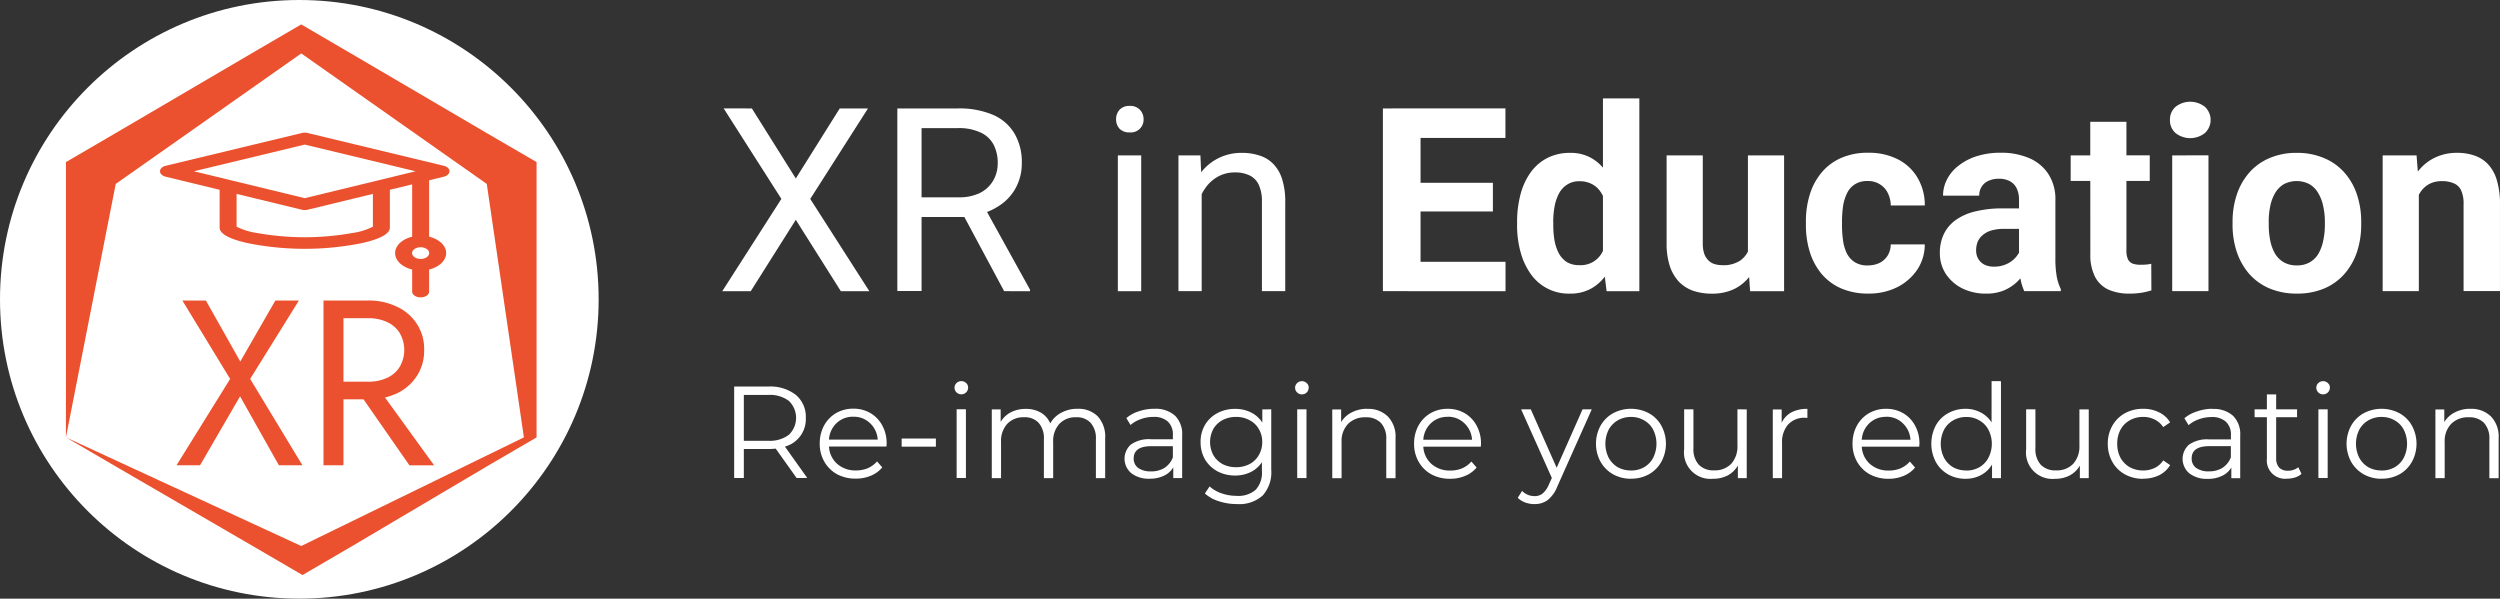<svg xmlns="http://www.w3.org/2000/svg" width="200.452" height="48" viewBox="0 0 200.452 48">
    <rect x="0" y="0" width="200.452" height="48" fill="#333333" stroke="none"/>
    <g data-name="Group 1044">
        <g data-name="Group 831">
            <g data-name="Group 979">
                <path data-name="Path 3710" d="m6.111 364.537 3.522 5.615 3.522-5.615h2.264l-4.629 7.255 4.74 7.4h-2.285l-3.613-5.726-3.612 5.723H3.736l4.74-7.4-4.629-7.255zm11.663 0h4.85a6.878 6.878 0 0 1 2.788.5 3.7 3.7 0 0 1 1.741 1.489 4.491 4.491 0 0 1 .6 2.4 4.1 4.1 0 0 1-.413 1.841 3.916 3.916 0 0 1-1.167 1.409 5.148 5.148 0 0 1-1.811.855l-.543.211h-4.556l-.02-1.58h3.441a3.74 3.74 0 0 0 1.741-.362 2.547 2.547 0 0 0 1.046-1 2.755 2.755 0 0 0 .352-1.379 3.144 3.144 0 0 0-.332-1.479 2.217 2.217 0 0 0-1.046-.976 4.078 4.078 0 0 0-1.821-.352h-2.908v13.062h-1.942zm8.563 14.651-3.562-6.641 2.023-.01 3.613 6.531v.121zM37.326 368.3v10.888h-1.872V368.3zm-2.013-2.888a1.123 1.123 0 0 1 .272-.765 1.055 1.055 0 0 1 .825-.312 1.042 1.042 0 0 1 .815.312 1.078 1.078 0 0 1 .292.765 1.02 1.02 0 0 1-1.107 1.046 1.074 1.074 0 0 1-.825-.3 1.1 1.1 0 0 1-.272-.745zm6.863 5.212v8.563h-1.862V368.3h1.761zm-.443 2.707-.775-.03a6.545 6.545 0 0 1 .332-2.063 5.146 5.146 0 0 1 .906-1.66 4.035 4.035 0 0 1 1.389-1.087 4.1 4.1 0 0 1 1.8-.392 4.44 4.44 0 0 1 1.449.221 2.626 2.626 0 0 1 1.1.684 3.05 3.05 0 0 1 .7 1.228 5.958 5.958 0 0 1 .242 1.821v7.134h-1.87v-7.155a3.134 3.134 0 0 0-.252-1.368 1.546 1.546 0 0 0-.735-.755 2.636 2.636 0 0 0-1.187-.242 2.753 2.753 0 0 0-1.268.292 3.033 3.033 0 0 0-.976.8 4.053 4.053 0 0 0-.634 1.177 4.3 4.3 0 0 0-.221 1.396z" transform="translate(54.176 -355.842)" style="fill:#fff"/>
                <path data-name="Path 3711" d="M352.652 373.573v2.355h-7.8v-2.355zm-6.813-12.3v14.651h-3.019v-14.648zm5.8 5.967v2.294h-6.782v-2.294zm1.006-5.967v2.365h-7.789v-2.365zm7.819 12.276v-13.078h2.918v15.456h-2.626zm-6.883-2.938v-.211a8.468 8.468 0 0 1 .282-2.264 5.277 5.277 0 0 1 .825-1.761 3.757 3.757 0 0 1 1.338-1.137 3.955 3.955 0 0 1 1.811-.4 3.346 3.346 0 0 1 1.67.4 3.567 3.567 0 0 1 1.228 1.147 6.254 6.254 0 0 1 .825 1.741 12.069 12.069 0 0 1 .453 2.184v.463a11.64 11.64 0 0 1-.453 2.113 6.336 6.336 0 0 1-.825 1.711 3.639 3.639 0 0 1-1.228 1.127 3.424 3.424 0 0 1-1.691.4 3.711 3.711 0 0 1-3.14-1.57 5.545 5.545 0 0 1-.815-1.751 8.11 8.11 0 0 1-.283-2.189zm2.9-.211v.211a7.4 7.4 0 0 0 .1 1.258 3.628 3.628 0 0 0 .352 1.036 1.951 1.951 0 0 0 .644.694 1.864 1.864 0 0 0 .976.242 1.953 1.953 0 0 0 1.962-1.268 3.87 3.87 0 0 0 .3-1.369v-1.314a4.742 4.742 0 0 0-.181-1.137 2.477 2.477 0 0 0-.423-.876 1.865 1.865 0 0 0-.684-.564 2.116 2.116 0 0 0-.956-.2 1.733 1.733 0 0 0-.966.262 1.92 1.92 0 0 0-.654.694 3.7 3.7 0 0 0-.362 1.047 7.033 7.033 0 0 0-.113 1.284zm15.607 2.918v-8.278h2.9v10.888h-2.727zm.322-2.234.855-.02a7.776 7.776 0 0 1-.251 2.023 4.825 4.825 0 0 1-.755 1.61 3.527 3.527 0 0 1-1.268 1.057 4.072 4.072 0 0 1-1.8.372 4.683 4.683 0 0 1-1.469-.221 2.989 2.989 0 0 1-1.147-.714 3.461 3.461 0 0 1-.745-1.258 5.848 5.848 0 0 1-.262-1.862v-7.031h2.9v7.054a2.6 2.6 0 0 0 .111.815 1.463 1.463 0 0 0 .332.543 1.211 1.211 0 0 0 .493.3 2.163 2.163 0 0 0 .644.091 2.407 2.407 0 0 0 1.409-.362 1.911 1.911 0 0 0 .735-.986 4.254 4.254 0 0 0 .214-1.408zm9.288 2.777a2.133 2.133 0 0 0 .946-.2 1.6 1.6 0 0 0 .644-.584 1.7 1.7 0 0 0 .252-.9h2.727a3.628 3.628 0 0 1-.614 2.043 4.224 4.224 0 0 1-1.62 1.4 5.056 5.056 0 0 1-2.274.5 5.385 5.385 0 0 1-2.214-.423 4.322 4.322 0 0 1-1.56-1.167 5.115 5.115 0 0 1-.936-1.751 7.231 7.231 0 0 1-.312-2.153v-.292a7.169 7.169 0 0 1 .312-2.154 5 5 0 0 1 .936-1.751 4.271 4.271 0 0 1 1.56-1.177 5.289 5.289 0 0 1 2.194-.423 5.094 5.094 0 0 1 2.345.513 3.823 3.823 0 0 1 1.59 1.469 4.253 4.253 0 0 1 .594 2.244h-2.727a2.27 2.27 0 0 0-.232-.986 1.668 1.668 0 0 0-.624-.7 1.74 1.74 0 0 0-1-.272 1.817 1.817 0 0 0-1.036.272 1.734 1.734 0 0 0-.624.725 3.6 3.6 0 0 0-.312 1.036 8.674 8.674 0 0 0-.081 1.208v.292a8.892 8.892 0 0 0 .081 1.218 3.4 3.4 0 0 0 .3 1.036 1.824 1.824 0 0 0 .634.714 1.89 1.89 0 0 0 1.047.267zm12.126-.392v-4.85a2.134 2.134 0 0 0-.171-.9 1.275 1.275 0 0 0-.534-.594 1.761 1.761 0 0 0-.916-.211 1.894 1.894 0 0 0-.835.171 1.208 1.208 0 0 0-.543.473 1.306 1.306 0 0 0-.191.714h-2.9a2.834 2.834 0 0 1 .322-1.318 3.287 3.287 0 0 1 .936-1.1 4.625 4.625 0 0 1 1.459-.755 6.3 6.3 0 0 1 1.912-.272 5.676 5.676 0 0 1 2.254.423 3.443 3.443 0 0 1 1.55 1.268 3.679 3.679 0 0 1 .574 2.113v4.669a7.984 7.984 0 0 0 .111 1.469 3.866 3.866 0 0 0 .322.986v.171h-2.928a4.178 4.178 0 0 1-.322-1.107 9.1 9.1 0 0 1-.105-1.347zm.382-4.176.02 1.64H392.6a3.385 3.385 0 0 0-1 .131 1.856 1.856 0 0 0-.694.372 1.438 1.438 0 0 0-.4.543 1.877 1.877 0 0 0-.121.684 1.344 1.344 0 0 0 .171.674 1.218 1.218 0 0 0 .493.463 1.668 1.668 0 0 0 .755.161 2.351 2.351 0 0 0 1.137-.262 2.077 2.077 0 0 0 .745-.644 1.337 1.337 0 0 0 .282-.725l.765 1.228a4.966 4.966 0 0 1-.443.855 3.994 3.994 0 0 1-.694.835 3.577 3.577 0 0 1-1.016.634 3.727 3.727 0 0 1-1.409.242 4.232 4.232 0 0 1-1.882-.413 3.43 3.43 0 0 1-1.328-1.157 3.038 3.038 0 0 1-.483-1.691 3.441 3.441 0 0 1 .322-1.52 2.965 2.965 0 0 1 .946-1.117 4.442 4.442 0 0 1 1.58-.694 8.916 8.916 0 0 1 2.194-.242zm10.1-4.257v2.053h-6.34v-2.049zm-4.77-2.687h2.9v10.294a1.723 1.723 0 0 0 .121.724.725.725 0 0 0 .382.352 1.891 1.891 0 0 0 .634.091q.272 0 .483-.02t.372-.06l.01 2.133a5.432 5.432 0 0 1-.8.191 5.965 5.965 0 0 1-.956.07 4.145 4.145 0 0 1-1.67-.312 2.3 2.3 0 0 1-1.087-1.026 3.876 3.876 0 0 1-.382-1.851zm9.479 2.687v10.888h-2.908V365.04zm-3.089-2.838a1.369 1.369 0 0 1 .443-1.047 1.9 1.9 0 0 1 2.365 0 1.436 1.436 0 0 1 0 2.093 1.9 1.9 0 0 1-2.365 0 1.369 1.369 0 0 1-.444-1.044zm5.021 8.392v-.211a6.807 6.807 0 0 1 .342-2.2 5.1 5.1 0 0 1 1-1.761 4.464 4.464 0 0 1 1.61-1.157 5.378 5.378 0 0 1 2.194-.423 5.451 5.451 0 0 1 2.2.423 4.447 4.447 0 0 1 1.62 1.157 5.016 5.016 0 0 1 1.006 1.761 6.808 6.808 0 0 1 .342 2.2v.211a6.867 6.867 0 0 1-.342 2.2 5.138 5.138 0 0 1-1.006 1.761 4.464 4.464 0 0 1-1.61 1.157 5.49 5.49 0 0 1-2.194.413 5.564 5.564 0 0 1-2.2-.413 4.562 4.562 0 0 1-1.62-1.157 5.227 5.227 0 0 1-1-1.761 6.866 6.866 0 0 1-.343-2.196zm2.9-.211v.211a6.415 6.415 0 0 0 .121 1.278 3.451 3.451 0 0 0 .382 1.047 1.992 1.992 0 0 0 .7.694 2.068 2.068 0 0 0 1.056.252 2.027 2.027 0 0 0 1.036-.252 1.914 1.914 0 0 0 .694-.694 3.455 3.455 0 0 0 .382-1.047 5.938 5.938 0 0 0 .131-1.278v-.211a5.7 5.7 0 0 0-.131-1.248 3.3 3.3 0 0 0-.392-1.047 1.952 1.952 0 0 0-.694-.724 2.224 2.224 0 0 0-2.093 0 2.06 2.06 0 0 0-.694.724 3.452 3.452 0 0 0-.382 1.047 6.158 6.158 0 0 0-.119 1.252zm12.035-3.019v8.563h-2.9V365.04h2.718zm-.423 2.737h-.785a7.056 7.056 0 0 1 .312-2.173 4.948 4.948 0 0 1 .875-1.66 3.761 3.761 0 0 1 1.338-1.057 4.034 4.034 0 0 1 1.751-.372 4.217 4.217 0 0 1 1.4.221 2.678 2.678 0 0 1 1.087.7 3.125 3.125 0 0 1 .7 1.278 6.5 6.5 0 0 1 .251 1.942v6.943h-2.918v-6.953a2.566 2.566 0 0 0-.2-1.127 1.13 1.13 0 0 0-.594-.563 2.316 2.316 0 0 0-.946-.171 2.125 2.125 0 0 0-1.016.231 2.018 2.018 0 0 0-.7.644 3.037 3.037 0 0 0-.413.946 4.634 4.634 0 0 0-.144 1.174z" transform="translate(-231.938 -352.581)" style="fill:#fff"/>
                <path data-name="Path 3712" d="m14.851 513.334-1.676-2.357a5.309 5.309 0 0 1-.587.031h-1.969v2.326h-.775V506h2.745a3.312 3.312 0 0 1 2.2.67 2.282 2.282 0 0 1 .8 1.844 2.278 2.278 0 0 1-1.676 2.3l1.791 2.514zm-2.284-2.986a2.533 2.533 0 0 0 1.666-.482 1.885 1.885 0 0 0 0-2.713 2.534 2.534 0 0 0-1.666-.482h-1.948v3.677zm9.488.461h-4.609a1.988 1.988 0 0 0 .66 1.393 2.2 2.2 0 0 0 1.509.524 2.438 2.438 0 0 0 .943-.178A2.116 2.116 0 0 0 21.3 512l.419.482a2.351 2.351 0 0 1-.922.67 3.06 3.06 0 0 1-1.2.231 3.126 3.126 0 0 1-1.509-.356 2.653 2.653 0 0 1-1.016-1.006 2.853 2.853 0 0 1-.367-1.446 2.989 2.989 0 0 1 .346-1.446 2.59 2.59 0 0 1 .964-1 2.719 2.719 0 0 1 1.383-.356 2.663 2.663 0 0 1 1.372.356 2.516 2.516 0 0 1 .953 1 2.95 2.95 0 0 1 .346 1.446zm-2.661-2.389a1.881 1.881 0 0 0-1.341.513 1.986 1.986 0 0 0-.608 1.32h3.908a1.964 1.964 0 0 0-.618-1.32 1.858 1.858 0 0 0-1.341-.512zm3.879 1.749h2.745v.65h-2.745zm4.409-2.347h.744v5.51h-.744zm.377-1.2a.527.527 0 0 1-.388-.157.514.514 0 0 1-.157-.377.5.5 0 0 1 .157-.367.557.557 0 0 1 .775 0 .469.469 0 0 1 .157.356.537.537 0 0 1-.545.545zm9.308 1.163a2.173 2.173 0 0 1 1.624.6 2.387 2.387 0 0 1 .6 1.76v3.2h-.744v-3.122a1.855 1.855 0 0 0-.419-1.31 1.49 1.49 0 0 0-1.163-.45 1.747 1.747 0 0 0-1.351.534 2.042 2.042 0 0 0-.492 1.456v2.891h-.744v-3.122a1.856 1.856 0 0 0-.419-1.31 1.5 1.5 0 0 0-1.173-.45 1.768 1.768 0 0 0-1.351.534 2.042 2.042 0 0 0-.492 1.456v2.891H30.5v-5.51h.712v1.006a1.988 1.988 0 0 1 .817-.775 2.573 2.573 0 0 1 1.2-.272 2.329 2.329 0 0 1 1.194.293 1.8 1.8 0 0 1 .765.87 2.121 2.121 0 0 1 .87-.849 2.69 2.69 0 0 1 1.31-.324zm6.166 0a2.318 2.318 0 0 1 1.655.545 2.067 2.067 0 0 1 .576 1.592v3.415h-.712v-.859a1.7 1.7 0 0 1-.744.67 2.551 2.551 0 0 1-1.152.241 2.267 2.267 0 0 1-1.467-.44 1.519 1.519 0 0 1-.042-2.294 2.509 2.509 0 0 1 1.624-.43h1.749v-.335a1.4 1.4 0 0 0-.4-1.079 1.629 1.629 0 0 0-1.163-.377 2.879 2.879 0 0 0-1.006.178 2.461 2.461 0 0 0-.827.471l-.335-.555a2.9 2.9 0 0 1 1.006-.545 3.821 3.821 0 0 1 1.238-.201zm-.262 5.018a1.988 1.988 0 0 0 1.079-.283 1.75 1.75 0 0 0 .67-.838v-.9h-1.728q-1.414 0-1.414.985a.915.915 0 0 0 .367.765 1.694 1.694 0 0 0 1.026.268zm9.636-4.976v4.84a2.774 2.774 0 0 1-.691 2.074 2.806 2.806 0 0 1-2.064.681 4.574 4.574 0 0 1-1.456-.23 2.934 2.934 0 0 1-1.11-.618l.377-.566a2.837 2.837 0 0 0 .964.555 3.659 3.659 0 0 0 1.2.2 2.1 2.1 0 0 0 1.54-.492 2.032 2.032 0 0 0 .492-1.509v-.7a2.234 2.234 0 0 1-.911.8 2.769 2.769 0 0 1-1.236.272 3 3 0 0 1-1.414-.335 2.611 2.611 0 0 1-1-.953 2.74 2.74 0 0 1-.356-1.394 2.683 2.683 0 0 1 .356-1.383 2.534 2.534 0 0 1 1-.943 2.956 2.956 0 0 1 1.414-.335 2.793 2.793 0 0 1 1.268.283 2.285 2.285 0 0 1 .912.817v-1.058zm-2.818 4.641a2.3 2.3 0 0 0 1.079-.251 1.855 1.855 0 0 0 .744-.723 2.022 2.022 0 0 0 .272-1.048 1.966 1.966 0 0 0-.272-1.037 1.786 1.786 0 0 0-.744-.712 2.186 2.186 0 0 0-1.079-.262 2.3 2.3 0 0 0-1.079.251 1.871 1.871 0 0 0-.744.712 2.226 2.226 0 0 0 0 2.1 1.946 1.946 0 0 0 .744.723 2.3 2.3 0 0 0 1.079.244zm4.9-4.641h.744v5.51h-.744zm.377-1.2a.526.526 0 0 1-.388-.157.514.514 0 0 1-.157-.377.5.5 0 0 1 .157-.367.557.557 0 0 1 .775 0 .469.469 0 0 1 .157.356.537.537 0 0 1-.545.545zm5.244 1.163a2.222 2.222 0 0 1 1.645.608 2.323 2.323 0 0 1 .618 1.75v3.2h-.744v-3.122a1.827 1.827 0 0 0-.429-1.31 1.614 1.614 0 0 0-1.226-.45 1.891 1.891 0 0 0-1.414.534 1.992 1.992 0 0 0-.513 1.456v2.891H57.8v-5.51h.712v1.016a2.041 2.041 0 0 1 .838-.775 2.688 2.688 0 0 1 1.258-.296zm9.1 3.028H65.1a1.989 1.989 0 0 0 .66 1.393 2.2 2.2 0 0 0 1.509.524 2.438 2.438 0 0 0 .943-.178 2.116 2.116 0 0 0 .744-.545l.419.482a2.352 2.352 0 0 1-.922.67 3.06 3.06 0 0 1-1.2.231 3.127 3.127 0 0 1-1.509-.356 2.653 2.653 0 0 1-1.016-1.006 2.852 2.852 0 0 1-.367-1.446 2.99 2.99 0 0 1 .346-1.446 2.59 2.59 0 0 1 .964-1 2.719 2.719 0 0 1 1.383-.356 2.663 2.663 0 0 1 1.372.356 2.516 2.516 0 0 1 .953 1 2.949 2.949 0 0 1 .346 1.446zm-2.661-2.389a1.881 1.881 0 0 0-1.341.513 1.986 1.986 0 0 0-.608 1.32h3.908a1.965 1.965 0 0 0-.618-1.32 1.858 1.858 0 0 0-1.342-.521zm11.557-.6-2.755 6.17a2.633 2.633 0 0 1-.775 1.1 1.732 1.732 0 0 1-1.058.325 2.162 2.162 0 0 1-.744-.126 1.611 1.611 0 0 1-.6-.377l.346-.555a1.371 1.371 0 0 0 1.006.419.991.991 0 0 0 .639-.209 1.869 1.869 0 0 0 .5-.713l.241-.534-2.462-5.5h.775l2.074 4.683 2.074-4.683zm3.146 5.563a2.9 2.9 0 0 1-1.435-.356 2.675 2.675 0 0 1-1.006-1.006 3.034 3.034 0 0 1 0-2.891 2.6 2.6 0 0 1 1.006-1 3.07 3.07 0 0 1 2.87 0 2.526 2.526 0 0 1 1 1 3.034 3.034 0 0 1 0 2.891 2.6 2.6 0 0 1-1 1.006 2.9 2.9 0 0 1-1.435.351zm0-.66a2.083 2.083 0 0 0 1.048-.262 1.888 1.888 0 0 0 .733-.765 2.53 2.53 0 0 0 0-2.242 1.819 1.819 0 0 0-.733-.754 2.021 2.021 0 0 0-1.048-.272 2.077 2.077 0 0 0-1.058.272 1.907 1.907 0 0 0-.733.754 2.529 2.529 0 0 0 0 2.242 1.982 1.982 0 0 0 .733.765 2.142 2.142 0 0 0 1.058.257zm9.281-4.9v5.51h-.712v-1.006a2.077 2.077 0 0 1-.807.786 2.465 2.465 0 0 1-1.173.272 2.121 2.121 0 0 1-2.326-2.368v-3.2h.744v3.122a1.843 1.843 0 0 0 .43 1.32 1.614 1.614 0 0 0 1.226.451 1.813 1.813 0 0 0 1.372-.524 2.07 2.07 0 0 0 .5-1.477v-2.891zm2.8 1.079a1.81 1.81 0 0 1 .775-.838 2.681 2.681 0 0 1 1.289-.283v.723l-.178-.01a1.76 1.76 0 0 0-1.362.534 2.128 2.128 0 0 0-.492 1.5v2.808h-.744v-5.51h.712zm11.032 1.907h-4.609a1.987 1.987 0 0 0 .66 1.393 2.2 2.2 0 0 0 1.508.524 2.438 2.438 0 0 0 .943-.178 2.115 2.115 0 0 0 .744-.545l.419.482a2.351 2.351 0 0 1-.922.67 3.06 3.06 0 0 1-1.2.231 3.127 3.127 0 0 1-1.509-.356 2.654 2.654 0 0 1-1.016-1.006 2.854 2.854 0 0 1-.367-1.446 2.99 2.99 0 0 1 .346-1.446 2.591 2.591 0 0 1 .964-1 2.719 2.719 0 0 1 1.383-.356 2.663 2.663 0 0 1 1.372.356 2.517 2.517 0 0 1 .953 1 2.951 2.951 0 0 1 .346 1.446zm-2.661-2.389a1.881 1.881 0 0 0-1.341.513 1.986 1.986 0 0 0-.608 1.32h3.907a1.964 1.964 0 0 0-.618-1.32 1.858 1.858 0 0 0-1.344-.521zm9.214-2.86v7.773h-.718v-1.089a2.26 2.26 0 0 1-.89.849 2.566 2.566 0 0 1-1.236.293 2.8 2.8 0 0 1-1.4-.356 2.546 2.546 0 0 1-.985-1 3.155 3.155 0 0 1 0-2.912 2.474 2.474 0 0 1 .985-.985 2.8 2.8 0 0 1 1.4-.356 2.533 2.533 0 0 1 1.2.283 2.242 2.242 0 0 1 .89.807v-3.31zm-2.776 7.166a2.062 2.062 0 0 0 1.037-.262 1.886 1.886 0 0 0 .733-.765 2.442 2.442 0 0 0 0-2.242 1.818 1.818 0 0 0-.733-.754 2 2 0 0 0-1.037-.272 2.077 2.077 0 0 0-1.058.272 1.907 1.907 0 0 0-.733.754 2.529 2.529 0 0 0 0 2.242 1.982 1.982 0 0 0 .733.765 2.142 2.142 0 0 0 1.053.254zm9.813-4.9v5.51h-.713v-1.006a2.077 2.077 0 0 1-.807.786 2.466 2.466 0 0 1-1.173.272 2.121 2.121 0 0 1-2.326-2.368v-3.2h.744v3.122a1.843 1.843 0 0 0 .429 1.32 1.614 1.614 0 0 0 1.226.451 1.813 1.813 0 0 0 1.372-.524 2.07 2.07 0 0 0 .5-1.477v-2.891zm4.367 5.563a3 3 0 0 1-1.467-.356 2.6 2.6 0 0 1-1.006-1 2.91 2.91 0 0 1-.367-1.456 2.852 2.852 0 0 1 .367-1.446 2.6 2.6 0 0 1 1.006-1 3 3 0 0 1 1.467-.356 2.751 2.751 0 0 1 1.268.283 2.072 2.072 0 0 1 .891.807l-.555.377a1.7 1.7 0 0 0-.691-.608 2.009 2.009 0 0 0-.911-.209 2.155 2.155 0 0 0-1.079.272 1.887 1.887 0 0 0-.744.754 2.351 2.351 0 0 0-.262 1.121 2.374 2.374 0 0 0 .262 1.132 1.98 1.98 0 0 0 .744.754 2.223 2.223 0 0 0 1.079.262 2.1 2.1 0 0 0 .911-.2 1.7 1.7 0 0 0 .691-.608l.555.377a2.141 2.141 0 0 1-.891.817 2.885 2.885 0 0 1-1.272.272zm5.547-5.6a2.318 2.318 0 0 1 1.655.545 2.067 2.067 0 0 1 .576 1.592v3.415h-.712v-.859a1.7 1.7 0 0 1-.744.67 2.552 2.552 0 0 1-1.152.241 2.266 2.266 0 0 1-1.467-.44 1.519 1.519 0 0 1-.042-2.294 2.51 2.51 0 0 1 1.624-.43h1.749v-.335a1.4 1.4 0 0 0-.4-1.079 1.629 1.629 0 0 0-1.163-.377 2.879 2.879 0 0 0-1.006.178 2.464 2.464 0 0 0-.828.471l-.335-.555a2.907 2.907 0 0 1 1.006-.545 3.822 3.822 0 0 1 1.234-.214zm-.269 5.002a1.988 1.988 0 0 0 1.079-.283 1.75 1.75 0 0 0 .671-.838v-.9h-1.729q-1.414 0-1.414.985a.915.915 0 0 0 .367.765 1.694 1.694 0 0 0 1.026.271zm7.415.2a1.465 1.465 0 0 1-.524.293 2.148 2.148 0 0 1-.639.094 1.46 1.46 0 0 1-1.613-1.6v-3.331h-.985v-.629h.985v-1.2h.744v1.2h1.676v.629h-1.676v3.289a1.075 1.075 0 0 0 .241.754.964.964 0 0 0 .712.251 1.322 1.322 0 0 0 .44-.073 1.1 1.1 0 0 0 .377-.209zm1.354-5.175h.744v5.51h-.744zm.377-1.2a.527.527 0 0 1-.388-.157.514.514 0 0 1-.157-.377.5.5 0 0 1 .157-.367.557.557 0 0 1 .775 0 .47.47 0 0 1 .157.356.537.537 0 0 1-.545.545zm4.689 6.768a2.9 2.9 0 0 1-1.435-.356 2.673 2.673 0 0 1-1.006-1.006 3.034 3.034 0 0 1 0-2.891 2.6 2.6 0 0 1 1.006-1 3.07 3.07 0 0 1 2.87 0 2.527 2.527 0 0 1 1 1 3.034 3.034 0 0 1 0 2.891 2.6 2.6 0 0 1-1 1.006 2.9 2.9 0 0 1-1.432.35zm0-.66a2.083 2.083 0 0 0 1.048-.262 1.886 1.886 0 0 0 .733-.765 2.529 2.529 0 0 0 0-2.242 1.818 1.818 0 0 0-.733-.754 2.021 2.021 0 0 0-1.048-.272 2.077 2.077 0 0 0-1.058.272 1.907 1.907 0 0 0-.733.754 2.529 2.529 0 0 0 0 2.242 1.982 1.982 0 0 0 .733.765 2.142 2.142 0 0 0 1.061.256zm7.123-4.945a2.222 2.222 0 0 1 1.645.608 2.323 2.323 0 0 1 .618 1.75v3.2h-.744v-3.122a1.827 1.827 0 0 0-.429-1.31 1.614 1.614 0 0 0-1.226-.45 1.89 1.89 0 0 0-1.414.534 1.992 1.992 0 0 0-.513 1.456v2.891h-.744v-5.51h.712v1.016a2.042 2.042 0 0 1 .838-.775 2.688 2.688 0 0 1 1.26-.294z" transform="translate(49.022 -475.006)" style="fill:#fff"/>
            </g>
            <g data-name="Group 981">
                <circle data-name="Ellipse 965" cx="24" cy="24" r="24" style="fill:#fff"/>
                <path data-name="Path 3713" d="m370.666 13.188-3.993 2.329L355.79 21.9l-3.99 2.326V46.3l3.993 2.329 10.982 6.38 3.993 2.329 3.993-2.329 10.782-6.38 3.993-2.329V24.226l-3.995-2.326-10.882-6.38zM351.8 46.3l3.993-20.323 14.876-10.463 14.875 10.463L388.52 46.3l-17.854 8.709z" transform="translate(-346.514 -11.23)" style="fill:#eb512e"/>
                <path data-name="Path 3714" d="m411.392 142.193-2.812 4.887-2.755-4.887h-1.887l3.83 6.283-4.3 6.925h1.887l3.208-5.529 3.113 5.529h1.887l-4.189-6.925 3.906-6.283zm6.221 6.7 4.529 6.51h1.981l-4.717-6.51zm-2.359-6.7V155.4h1.6v-13.207zm.887 1.415h2.7a3.467 3.467 0 0 1 1.491.3 2.308 2.308 0 0 1 1.019.868 2.7 2.7 0 0 1 0 2.755 2.307 2.307 0 0 1-1.019.868 3.465 3.465 0 0 1-1.491.3h-2.7v1.415h2.7a5.292 5.292 0 0 0 2.283-.472 3.9 3.9 0 0 0 1.6-1.377 3.721 3.721 0 0 0 .6-2.113 3.665 3.665 0 0 0-.6-2.113 3.774 3.774 0 0 0-1.6-1.359 5.119 5.119 0 0 0-2.283-.491h-2.7z" transform="translate(-389.315 -118.094)" style="fill:#eb512e"/>
                <path data-name="Path 3715" d="M418.527 67.289c.271-.066.452-.241.452-.438s-.182-.372-.454-.437l-10.925-2.63a.981.981 0 0 0-.452 0l-10.924 2.63c-.272.065-.453.24-.454.437s.181.372.452.438l4.328 1.05v3.026c0 .5.764.922 2.27 1.255a23.232 23.232 0 0 0 9.11 0c1.506-.333 2.27-.756 2.27-1.255v-3.027l1.787-.433V72.1c-.795.192-1.366.709-1.366 1.316s.571 1.124 1.366 1.316V76.5c0 .256.3.464.68.464s.68-.208.68-.464v-1.77c.794-.192 1.366-.709 1.366-1.316s-.571-1.124-1.366-1.316v-4.523zm-1.861 6.593c-.378 0-.686-.21-.686-.468s.308-.468.686-.468.686.21.686.468-.307.468-.685.468zm-9.291-9.168 8.888 2.14-8.888 2.156-8.888-2.156zm5.465 6.581a5.207 5.207 0 0 1-1.65.509 21.636 21.636 0 0 1-7.63 0 5.21 5.21 0 0 1-1.65-.509v-2.627l5.237 1.27a.98.98 0 0 0 .455 0l5.237-1.27v2.626z" transform="translate(-382.94 -53.121)" style="fill:#eb512e"/>
            </g>
        </g>
        <path data-name="Rectangle 139" style="fill:none" d="M0 0h200.421v48H0z"/>
    </g>
</svg>
